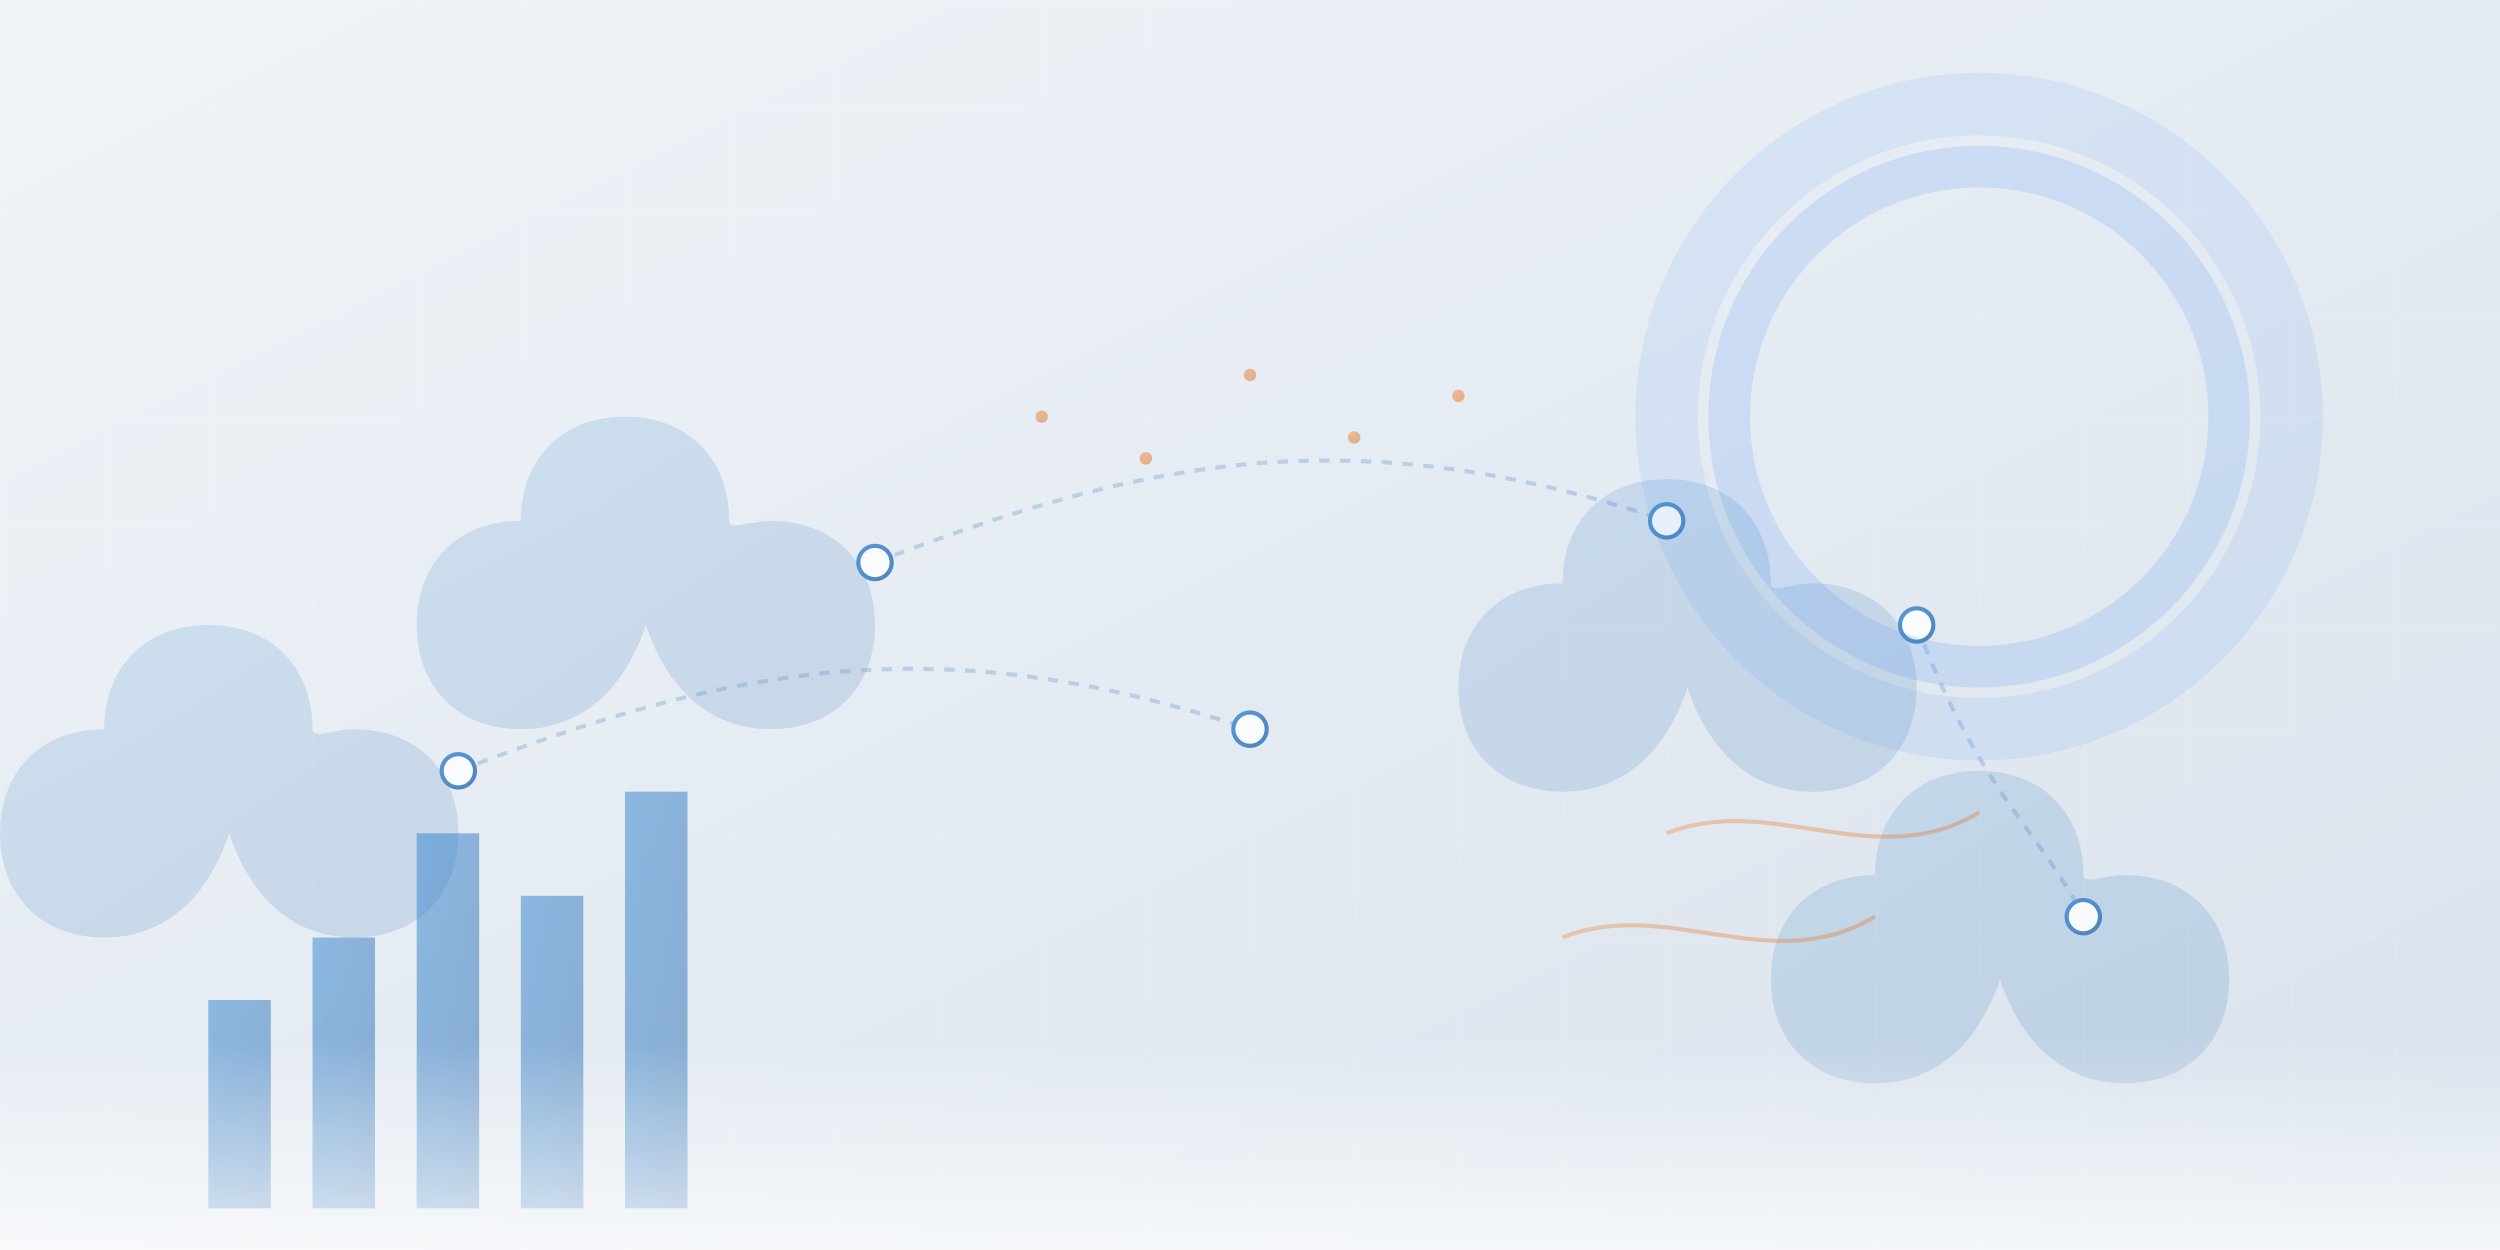 <svg xmlns="http://www.w3.org/2000/svg" width="100%" height="100%" viewBox="0 0 1200 600">
  <!-- 渐变背景 -->
  <defs>
    <linearGradient id="heroGradient" x1="0%" y1="0%" x2="100%" y2="100%">
      <stop offset="0%" stop-color="#f0f4f8" />
      <stop offset="100%" stop-color="#d9e2ec" />
    </linearGradient>
    <linearGradient id="primaryGradient" x1="0%" y1="0%" x2="100%" y2="100%">
      <stop offset="0%" stop-color="#3182ce" />
      <stop offset="100%" stop-color="#2b6cb0" />
    </linearGradient>
    <linearGradient id="accentGradient" x1="0%" y1="0%" x2="100%" y2="100%">
      <stop offset="0%" stop-color="#ed8936" />
      <stop offset="100%" stop-color="#dd6b20" />
    </linearGradient>
    
    <!-- 网格图案 -->
    <pattern id="gridPattern" width="50" height="50" patternUnits="userSpaceOnUse">
      <path d="M 50 0 L 0 0 0 50" fill="none" stroke="rgba(255,255,255,0.2)" stroke-width="1"/>
    </pattern>
  </defs>
  
  <!-- 背景 -->
  <rect width="100%" height="100%" fill="url(#heroGradient)" />
  <rect width="100%" height="100%" fill="url(#gridPattern)" opacity="0.6" />
  
  <!-- 抽象云连接元素 -->
  <g opacity="0.8">
    <!-- 云形状 -->
    <path d="M150,350 C150,320 130,300 100,300 C70,300 50,320 50,350 C20,350 0,370 0,400 C0,430 20,450 50,450 C80,450 100,430 110,400 C120,430 140,450 170,450 C200,450 220,430 220,400 C220,370 200,350 170,350 C160,350 150,355 150,350 Z" fill="url(#primaryGradient)" opacity="0.2" />
    <path d="M350,250 C350,220 330,200 300,200 C270,200 250,220 250,250 C220,250 200,270 200,300 C200,330 220,350 250,350 C280,350 300,330 310,300 C320,330 340,350 370,350 C400,350 420,330 420,300 C420,270 400,250 370,250 C360,250 350,255 350,250 Z" fill="url(#primaryGradient)" opacity="0.2" />
    <path d="M850,280 C850,250 830,230 800,230 C770,230 750,250 750,280 C720,280 700,300 700,330 C700,360 720,380 750,380 C780,380 800,360 810,330 C820,360 840,380 870,380 C900,380 920,360 920,330 C920,300 900,280 870,280 C860,280 850,285 850,280 Z" fill="url(#primaryGradient)" opacity="0.2" />
    <path d="M1000,420 C1000,390 980,370 950,370 C920,370 900,390 900,420 C870,420 850,440 850,470 C850,500 870,520 900,520 C930,520 950,500 960,470 C970,500 990,520 1020,520 C1050,520 1070,500 1070,470 C1070,440 1050,420 1020,420 C1010,420 1000,425 1000,420 Z" fill="url(#primaryGradient)" opacity="0.2" />
    
    <!-- 连接线 -->
    <path d="M220,370 C350,320 450,300 600,350" fill="none" stroke="url(#primaryGradient)" stroke-width="2" stroke-dasharray="5,5" opacity="0.3" />
    <path d="M420,270 C550,220 650,200 800,250" fill="none" stroke="url(#primaryGradient)" stroke-width="2" stroke-dasharray="5,5" opacity="0.3" />
    <path d="M920,300 C950,380 980,400 1000,440" fill="none" stroke="url(#primaryGradient)" stroke-width="2" stroke-dasharray="5,5" opacity="0.3" />
    
    <!-- 技术节点 -->
    <circle cx="220" cy="370" r="8" fill="white" stroke="url(#primaryGradient)" stroke-width="2" />
    <circle cx="420" cy="270" r="8" fill="white" stroke="url(#primaryGradient)" stroke-width="2" />
    <circle cx="600" cy="350" r="8" fill="white" stroke="url(#primaryGradient)" stroke-width="2" />
    <circle cx="800" cy="250" r="8" fill="white" stroke="url(#primaryGradient)" stroke-width="2" />
    <circle cx="920" cy="300" r="8" fill="white" stroke="url(#primaryGradient)" stroke-width="2" />
    <circle cx="1000" cy="440" r="8" fill="white" stroke="url(#primaryGradient)" stroke-width="2" />
  </g>
  
  <!-- 装饰性元素 -->
  <g opacity="0.5">
    <!-- 数据图表元素 -->
    <rect x="100" y="480" width="30" height="100" fill="url(#primaryGradient)" />
    <rect x="150" y="450" width="30" height="130" fill="url(#primaryGradient)" />
    <rect x="200" y="400" width="30" height="180" fill="url(#primaryGradient)" />
    <rect x="250" y="430" width="30" height="150" fill="url(#primaryGradient)" />
    <rect x="300" y="380" width="30" height="200" fill="url(#primaryGradient)" />
    
    <!-- 装饰性网格点 -->
    <circle cx="500" cy="200" r="3" fill="url(#accentGradient)" />
    <circle cx="550" cy="220" r="3" fill="url(#accentGradient)" />
    <circle cx="600" cy="180" r="3" fill="url(#accentGradient)" />
    <circle cx="650" cy="210" r="3" fill="url(#accentGradient)" />
    <circle cx="700" cy="190" r="3" fill="url(#accentGradient)" />
    
    <!-- 抽象数据流动线 -->
    <path d="M750,450 C800,430 850,470 900,440" fill="none" stroke="url(#accentGradient)" stroke-width="2" opacity="0.7" />
    <path d="M800,400 C850,380 900,420 950,390" fill="none" stroke="url(#accentGradient)" stroke-width="2" opacity="0.7" />
  </g>
  
  <!-- 高亮元素 -->
  <circle cx="950" cy="200" r="150" fill="none" stroke="rgba(59, 130, 246, 0.1)" stroke-width="30" />
  <circle cx="950" cy="200" r="120" fill="none" stroke="rgba(59, 130, 246, 0.15)" stroke-width="20" />
  
  <!-- 底部渐变装饰 -->
  <linearGradient id="bottomGradient" x1="0%" y1="0%" x2="0%" y2="100%">
    <stop offset="0%" stop-color="rgba(255,255,255,0)" />
    <stop offset="100%" stop-color="rgba(255,255,255,0.7)" />
  </linearGradient>
  <rect x="0" y="500" width="1200" height="100" fill="url(#bottomGradient)" />
</svg>
